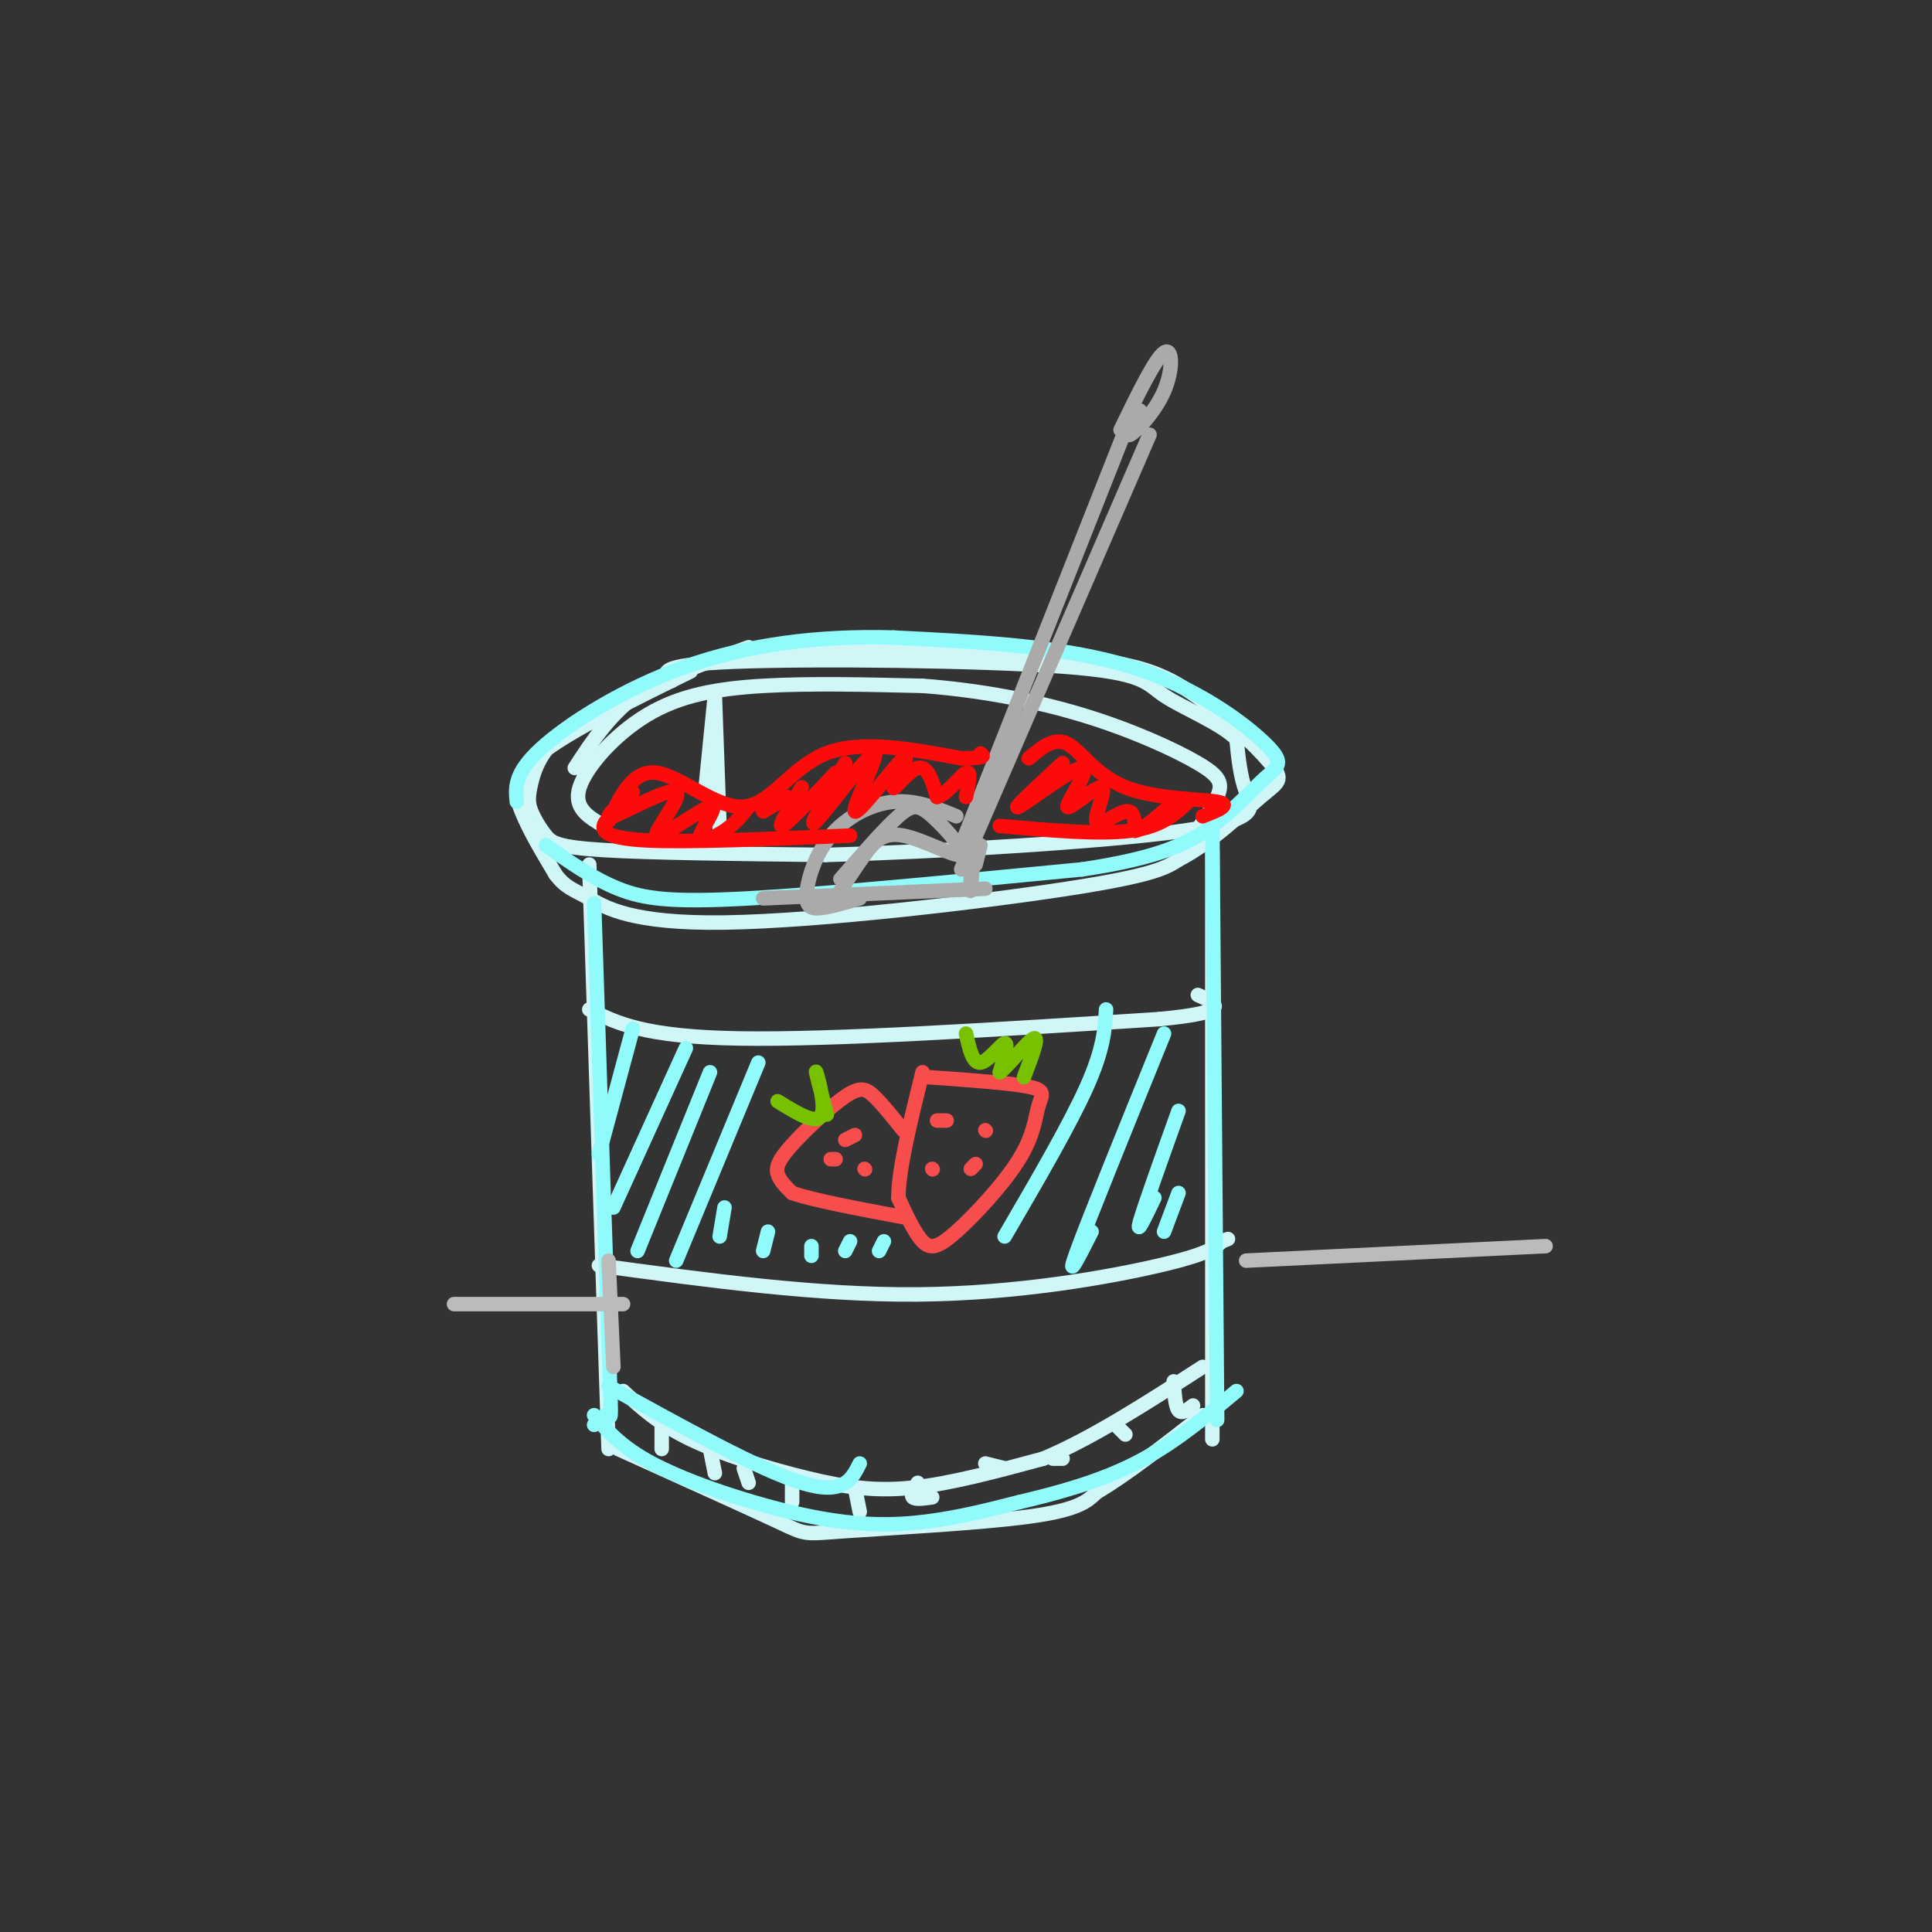 <svg viewBox='0 0 400 400' version='1.1' xmlns='http://www.w3.org/2000/svg' xmlns:xlink='http://www.w3.org/1999/xlink'><rect x="0" y="0" width="400" height="400" fill="#333333" stroke="none"/><g fill='none' stroke='rgb(208,246,247)' stroke-width='3' stroke-linecap='round' stroke-linejoin='round'><path d='M122,179c0.000,0.000 4.000,121.000 4,121'/><path d='M251,176c0.000,0.000 0.000,122.000 0,122'/><path d='M128,300c13.411,6.054 26.821,12.107 33,15c6.179,2.893 5.125,2.625 14,2c8.875,-0.625 27.679,-1.607 38,-3c10.321,-1.393 12.161,-3.196 14,-5'/><path d='M227,309c6.000,-3.500 14.000,-9.750 22,-16'/><path d='M129,288c3.696,3.417 7.393,6.833 14,10c6.607,3.167 16.125,6.083 24,8c7.875,1.917 14.107,2.833 22,2c7.893,-0.833 17.446,-3.417 27,-6'/><path d='M216,302c10.000,-4.167 21.500,-11.583 33,-19'/><path d='M137,294c0.000,0.000 0.000,6.000 0,6'/><path d='M147,300c0.000,0.000 1.000,5.000 1,5'/><path d='M154,304c0.000,0.000 1.000,3.000 1,3'/><path d='M164,307c0.000,0.000 0.000,4.000 0,4'/><path d='M177,308c0.000,0.000 1.000,5.000 1,5'/><path d='M190,307c-0.750,1.250 -1.500,2.500 -1,3c0.500,0.500 2.250,0.250 4,0'/><path d='M204,303c0.000,0.000 4.000,1.000 4,1'/><path d='M218,302c0.000,0.000 2.000,0.000 2,0'/><path d='M231,295c0.000,0.000 2.000,2.000 2,2'/><path d='M243,286c0.167,2.583 0.333,5.167 1,6c0.667,0.833 1.833,-0.083 3,-1'/><path d='M155,134c-13.679,5.015 -27.357,10.030 -35,15c-7.643,4.970 -9.250,9.895 -10,13c-0.750,3.105 -0.644,4.389 0,6c0.644,1.611 1.827,3.549 3,5c1.173,1.451 2.335,2.415 12,3c9.665,0.585 27.832,0.793 46,1'/><path d='M171,177c23.060,-0.631 57.708,-2.708 74,-5c16.292,-2.292 14.226,-4.798 13,-8c-1.226,-3.202 -1.613,-7.101 -2,-11'/><path d='M256,153c-3.477,-3.405 -11.169,-6.418 -15,-9c-3.831,-2.582 -3.801,-4.734 -21,-6c-17.199,-1.266 -51.628,-1.648 -68,-1c-16.372,0.648 -14.686,2.324 -13,4'/><path d='M143,139c-12.489,6.133 -24.978,12.267 -31,17c-6.022,4.733 -5.578,8.067 -4,12c1.578,3.933 4.289,8.467 7,13'/><path d='M115,181c2.030,2.748 3.606,3.118 7,5c3.394,1.882 8.606,5.276 28,5c19.394,-0.276 52.970,-4.222 71,-7c18.030,-2.778 20.515,-4.389 23,-6'/><path d='M244,178c7.074,-3.663 13.260,-9.821 17,-13c3.740,-3.179 5.033,-3.378 2,-7c-3.033,-3.622 -10.394,-10.668 -17,-15c-6.606,-4.332 -12.459,-5.952 -26,-7c-13.541,-1.048 -34.771,-1.524 -56,-2'/><path d='M164,134c-14.978,0.978 -24.422,4.422 -31,9c-6.578,4.578 -10.289,10.289 -14,16'/><path d='M125,171c-3.179,-1.863 -6.357,-3.726 -5,-8c1.357,-4.274 7.250,-10.958 14,-15c6.750,-4.042 14.357,-5.440 24,-6c9.643,-0.560 21.321,-0.280 33,0'/><path d='M191,142c11.211,0.829 22.737,2.903 33,6c10.263,3.097 19.263,7.219 24,10c4.737,2.781 5.211,4.223 4,7c-1.211,2.777 -4.105,6.888 -7,11'/><path d='M148,144c0.000,0.000 -2.000,20.000 -2,20'/><path d='M148,144c0.000,0.000 1.000,28.000 1,28'/><path d='M122,209c5.667,2.833 11.333,5.667 31,6c19.667,0.333 53.333,-1.833 87,-4'/><path d='M240,211c15.833,-1.500 11.917,-3.250 8,-5'/><path d='M124,262c22.600,3.089 45.200,6.178 66,6c20.800,-0.178 39.800,-3.622 50,-6c10.200,-2.378 11.600,-3.689 13,-5'/><path d='M253,257c2.167,-0.833 1.083,-0.417 0,0'/></g>
<g fill='none' stroke='rgb(248,77,77)' stroke-width='3' stroke-linecap='round' stroke-linejoin='round'><path d='M192,223c8.621,0.612 17.241,1.225 21,2c3.759,0.775 2.656,1.713 2,4c-0.656,2.287 -0.867,5.922 -4,11c-3.133,5.078 -9.190,11.598 -13,15c-3.810,3.402 -5.374,3.686 -7,2c-1.626,-1.686 -3.313,-5.343 -5,-9'/><path d='M186,248c0.000,-5.833 2.500,-15.917 5,-26'/><path d='M187,234c-2.161,-2.697 -4.322,-5.394 -6,-7c-1.678,-1.606 -2.872,-2.121 -6,0c-3.128,2.121 -8.188,6.879 -11,10c-2.812,3.121 -3.375,4.606 -3,6c0.375,1.394 1.687,2.697 3,4'/><path d='M164,247c4.333,1.500 13.667,3.250 23,5'/><path d='M172,240c0.000,0.000 1.000,0.000 1,0'/><path d='M175,236c0.000,0.000 2.000,-1.000 2,-1'/><path d='M179,242c0.000,0.000 0.100,0.100 0.1,0.1'/><path d='M193,242c0.000,0.000 0.100,0.100 0.1,0.1'/><path d='M194,232c0.000,0.000 2.000,0.000 2,0'/><path d='M204,234c0.000,0.000 0.100,0.100 0.1,0.1'/><path d='M201,242c0.000,0.000 1.000,-1.000 1,-1'/></g>
<g fill='none' stroke='rgb(120,193,1)' stroke-width='3' stroke-linecap='round' stroke-linejoin='round'><path d='M200,214c0.689,3.111 1.378,6.222 3,6c1.622,-0.222 4.178,-3.778 5,-4c0.822,-0.222 -0.089,2.889 -1,6'/><path d='M207,222c1.489,-0.978 5.711,-6.422 7,-7c1.289,-0.578 -0.356,3.711 -2,8'/><path d='M161,228c3.956,2.444 7.911,4.889 9,3c1.089,-1.889 -0.689,-8.111 -1,-9c-0.311,-0.889 0.844,3.556 2,8'/><path d='M171,230c0.333,1.333 0.167,0.667 0,0'/></g>
<g fill='none' stroke='rgb(145,251,251)' stroke-width='3' stroke-linecap='round' stroke-linejoin='round'><path d='M131,213c0.000,0.000 -7.000,26.000 -7,26'/><path d='M142,217c0.000,0.000 -15.000,33.000 -15,33'/><path d='M147,222c0.000,0.000 -15.000,37.000 -15,37'/><path d='M157,220c0.000,0.000 -17.000,41.000 -17,41'/><path d='M150,250c0.000,0.000 -1.000,6.000 -1,6'/><path d='M159,255c0.000,0.000 -1.000,4.000 -1,4'/><path d='M168,258c0.000,0.000 0.000,2.000 0,2'/><path d='M176,257c0.000,0.000 -1.000,2.000 -1,2'/><path d='M183,257c0.000,0.000 -1.000,2.000 -1,2'/><path d='M229,209c-0.250,4.083 -0.500,8.167 -4,16c-3.500,7.833 -10.250,19.417 -17,31'/><path d='M241,214c-7.750,19.083 -15.500,38.167 -18,45c-2.500,6.833 0.250,1.417 3,-4'/><path d='M244,230c-3.583,10.000 -7.167,20.000 -8,23c-0.833,3.000 1.083,-1.000 3,-5'/><path d='M244,247c0.000,0.000 -3.000,8.000 -3,8'/><path d='M123,187c1.200,36.800 2.400,73.600 3,91c0.600,17.400 0.600,15.400 0,15c-0.600,-0.400 -1.800,0.800 -3,2'/><path d='M251,170c0.000,0.000 1.000,124.000 1,124'/><path d='M123,293c3.012,3.571 6.024,7.143 14,11c7.976,3.857 20.917,8.000 31,10c10.083,2.000 17.310,1.857 24,1c6.690,-0.857 12.845,-2.429 19,-4'/><path d='M211,311c7.356,-1.733 16.244,-4.067 24,-8c7.756,-3.933 14.378,-9.467 21,-15'/><path d='M126,287c15.667,8.667 31.333,17.333 40,20c8.667,2.667 10.333,-0.667 12,-4'/><path d='M113,175c4.867,3.444 9.733,6.889 15,9c5.267,2.111 10.933,2.889 27,2c16.067,-0.889 42.533,-3.444 69,-6'/><path d='M224,180c16.200,-2.410 22.200,-5.436 27,-9c4.800,-3.564 8.400,-7.667 11,-10c2.600,-2.333 4.200,-2.897 0,-7c-4.200,-4.103 -14.200,-11.744 -28,-16c-13.800,-4.256 -31.400,-5.128 -49,-6'/><path d='M185,132c-15.583,-0.452 -30.042,1.417 -43,6c-12.958,4.583 -24.417,11.881 -30,17c-5.583,5.119 -5.292,8.060 -5,11'/></g>
<g fill='none' stroke='rgb(170,170,170)' stroke-width='3' stroke-linecap='round' stroke-linejoin='round'><path d='M233,89c0.000,0.000 -34.000,86.000 -34,86'/><path d='M238,90c0.000,0.000 -39.000,90.000 -39,90'/><path d='M232,89c3.583,-7.369 7.167,-14.738 9,-16c1.833,-1.262 1.917,3.583 0,8c-1.917,4.417 -5.833,8.405 -7,9c-1.167,0.595 0.417,-2.202 2,-5'/><path d='M198,169c-4.185,-1.724 -8.370,-3.448 -13,-3c-4.630,0.448 -9.705,3.069 -13,7c-3.295,3.931 -4.810,9.174 -5,12c-0.190,2.826 0.946,3.236 3,3c2.054,-0.236 5.027,-1.118 8,-2'/><path d='M174,182c4.544,-5.215 9.088,-10.429 12,-13c2.912,-2.571 4.192,-2.498 7,0c2.808,2.498 7.144,7.422 6,8c-1.144,0.578 -7.770,-3.191 -12,-4c-4.230,-0.809 -6.066,1.340 -8,4c-1.934,2.660 -3.967,5.830 -6,9'/><path d='M202,171c-0.417,5.667 -0.833,11.333 -1,13c-0.167,1.667 -0.083,-0.667 0,-3'/><path d='M203,175c0.000,0.000 -1.000,4.000 -1,4'/><path d='M158,186c0.000,0.000 46.000,-2.000 46,-2'/></g>
<g fill='none' stroke='rgb(253,10,10)' stroke-width='3' stroke-linecap='round' stroke-linejoin='round'><path d='M126,170c2.530,-5.351 5.060,-10.702 10,-10c4.940,0.702 12.292,7.458 18,7c5.708,-0.458 9.774,-8.131 17,-11c7.226,-2.869 17.613,-0.935 28,1'/><path d='M199,157c5.333,0.000 4.667,-0.500 4,-1'/><path d='M213,157c2.607,-2.214 5.214,-4.429 8,-3c2.786,1.429 5.750,6.500 12,9c6.250,2.500 15.786,2.429 19,3c3.214,0.571 0.107,1.786 -3,3'/><path d='M127,169c-0.911,0.489 -1.822,0.978 -2,2c-0.178,1.022 0.378,2.578 9,3c8.622,0.422 25.311,-0.289 42,-1'/><path d='M207,171c10.250,0.917 20.500,1.833 27,1c6.500,-0.833 9.250,-3.417 12,-6'/><path d='M131,164c-3.380,3.014 -6.761,6.029 -4,5c2.761,-1.029 11.662,-6.101 13,-5c1.338,1.101 -4.887,8.375 -4,9c0.887,0.625 8.887,-5.400 11,-6c2.113,-0.600 -1.662,4.223 -2,6c-0.338,1.777 2.761,0.508 5,-1c2.239,-1.508 3.620,-3.254 5,-5'/><path d='M158,168c0.000,0.000 5.000,-3.000 5,-3'/><path d='M166,163c-2.583,4.250 -5.167,8.500 -4,8c1.167,-0.500 6.083,-5.750 11,-11'/><path d='M175,158c-4.104,7.127 -8.209,14.254 -6,12c2.209,-2.254 10.730,-13.888 12,-14c1.270,-0.112 -4.712,11.299 -4,12c0.712,0.701 8.119,-9.307 10,-11c1.881,-1.693 -1.763,4.929 -2,6c-0.237,1.071 2.932,-3.408 5,-4c2.068,-0.592 3.034,2.704 4,6'/><path d='M194,165c1.956,-0.400 4.844,-4.400 6,-5c1.156,-0.600 0.578,2.200 0,5'/><path d='M220,158c-5.429,5.002 -10.859,10.004 -9,9c1.859,-1.004 11.006,-8.014 13,-8c1.994,0.014 -3.165,7.051 -3,8c0.165,0.949 5.652,-4.189 7,-4c1.348,0.189 -1.445,5.705 -1,7c0.445,1.295 4.127,-1.630 6,-2c1.873,-0.370 1.936,1.815 2,4'/><path d='M235,172c1.500,-0.167 4.250,-2.583 7,-5'/></g>
<g fill='none' stroke='rgb(187,187,187)' stroke-width='3' stroke-linecap='round' stroke-linejoin='round'><path d='M94,270c0.000,0.000 35.000,0.000 35,0'/><path d='M258,261c0.000,0.000 62.000,-3.000 62,-3'/><path d='M126,261c0.000,0.000 1.000,22.000 1,22'/></g>
</svg>